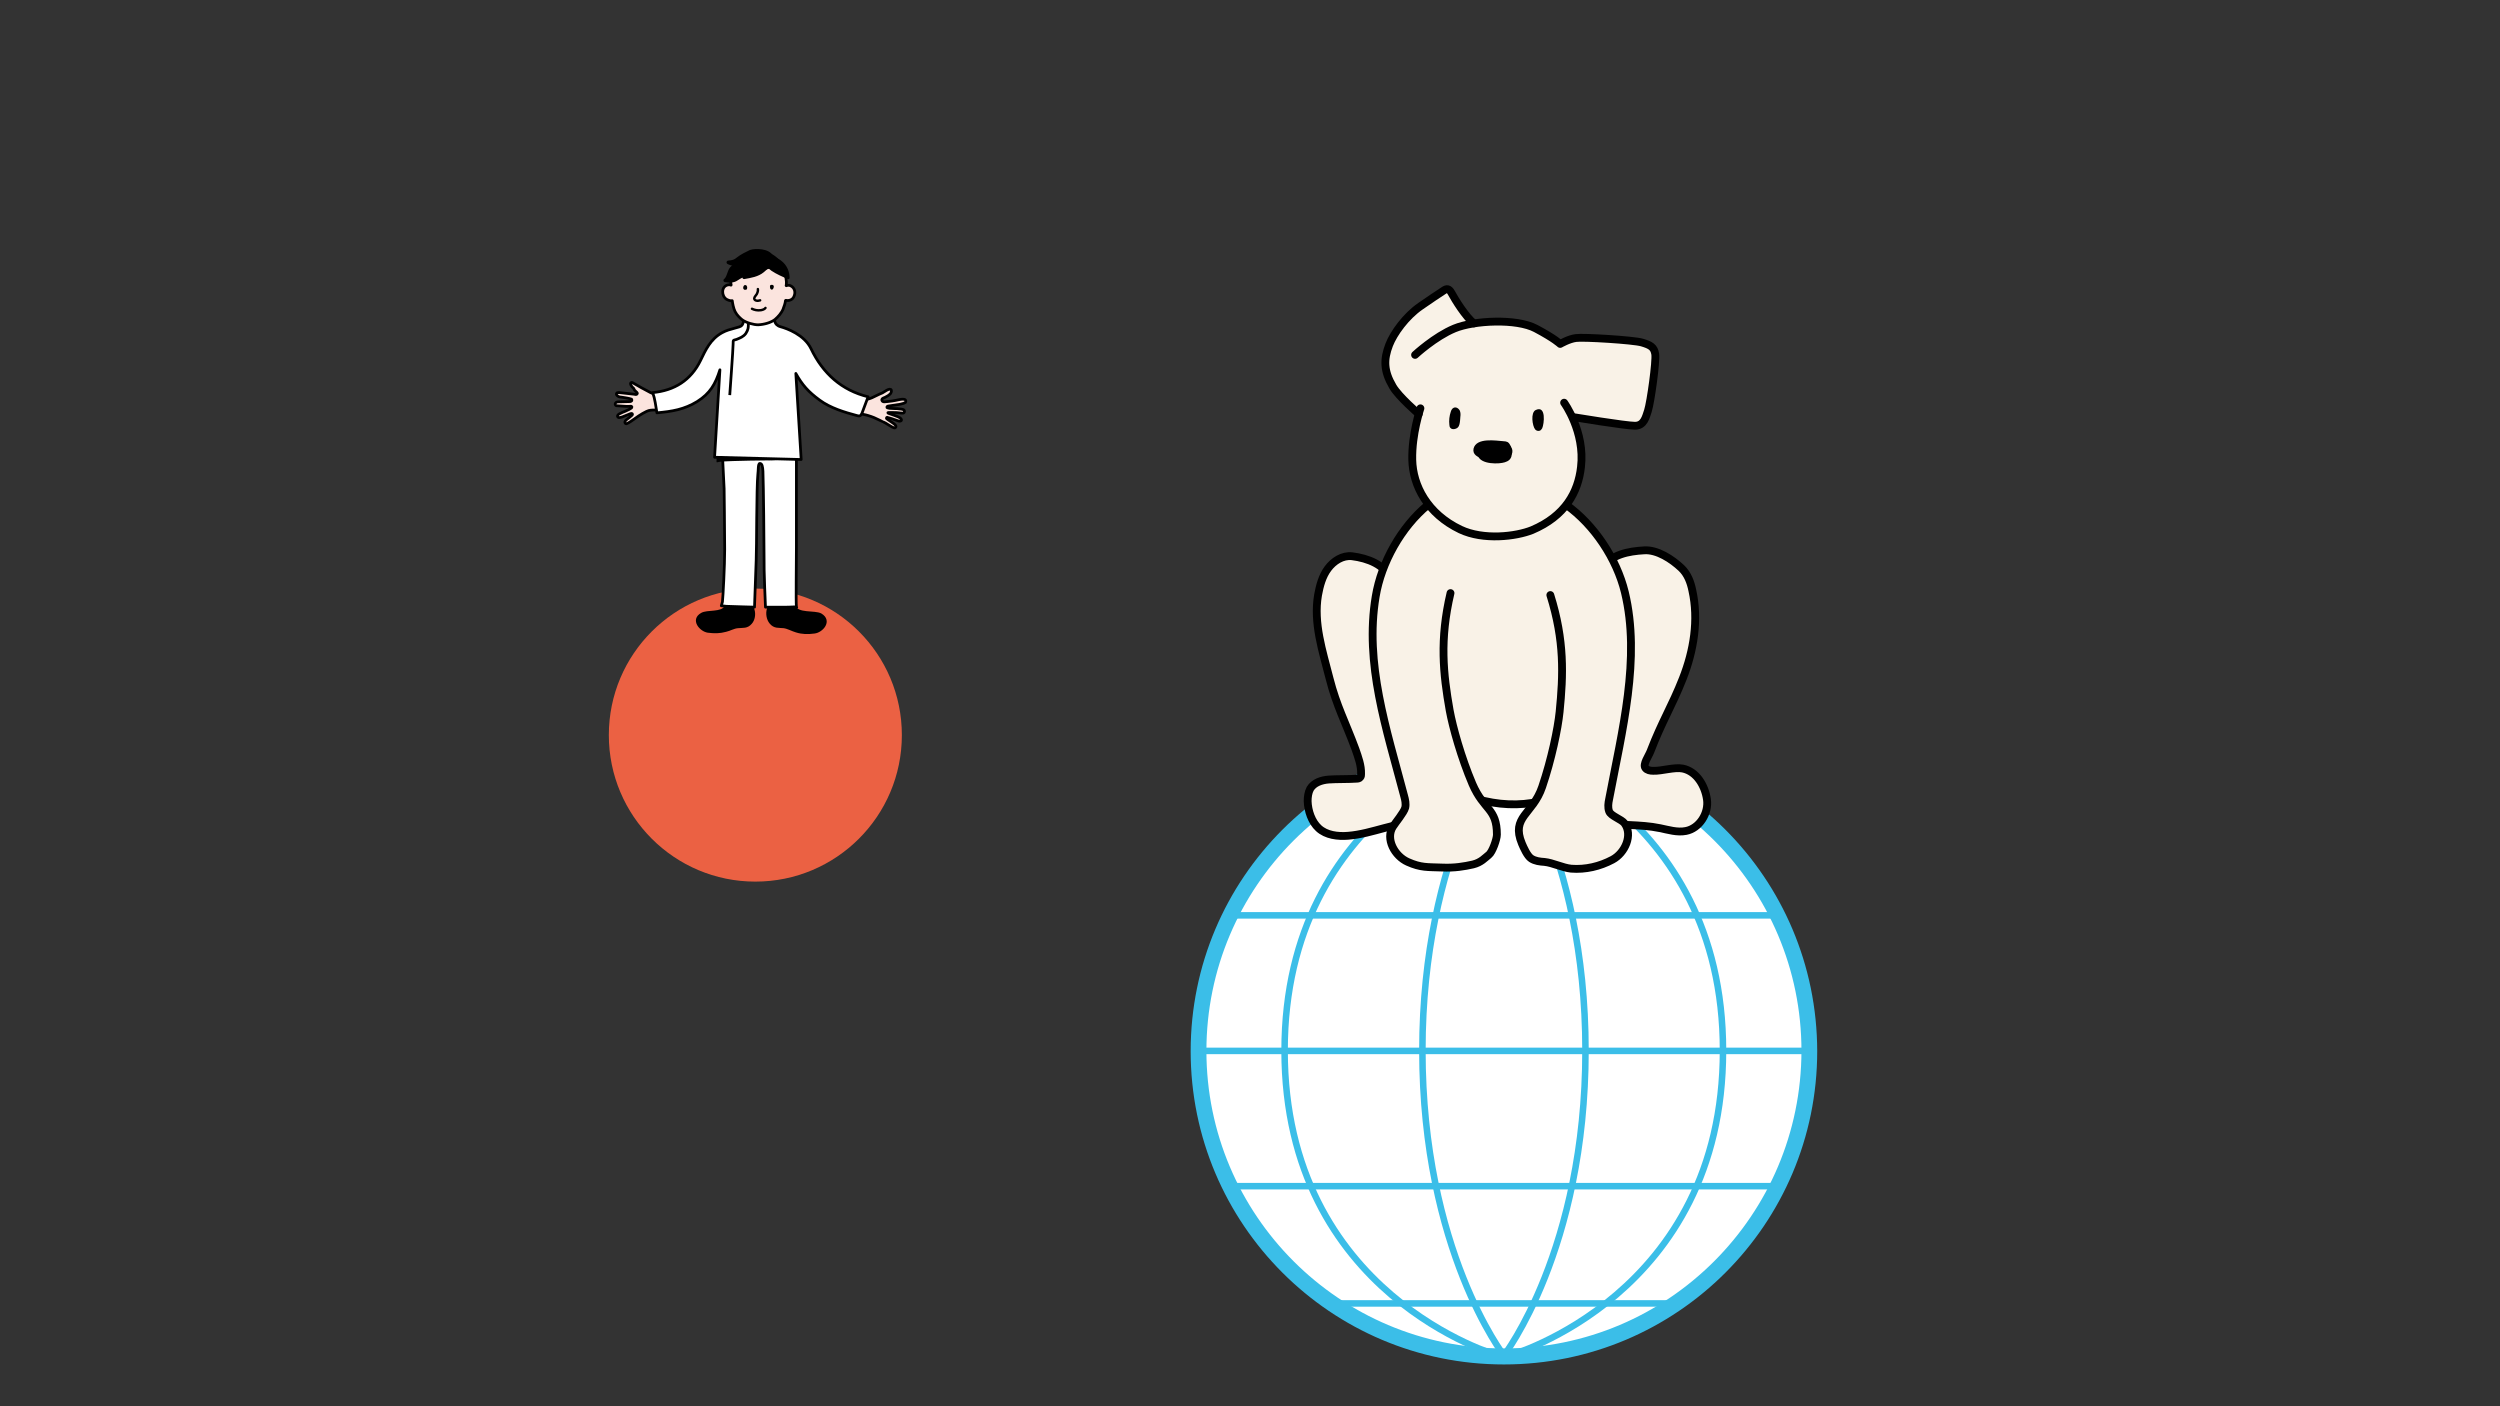 <?xml version="1.0" encoding="utf-8"?>
<!-- Generator: Adobe Illustrator 24.3.0, SVG Export Plug-In . SVG Version: 6.00 Build 0)  -->
<svg version="1.1" id="レイヤー_1" xmlns="http://www.w3.org/2000/svg" xmlns:xlink="http://www.w3.org/1999/xlink" x="0px"
	 y="0px" viewBox="0 0 889 500" style="enable-background:new 0 0 889 500;" xml:space="preserve">
<rect x="0" y="0" width="889" height="500" fill="#333333" stroke="none"/>
<style type="text/css">
	.st0{fill:#EB6143;}
	.st1{fill:#FBE4DE;stroke:#000000;stroke-width:0.984;stroke-linecap:round;stroke-linejoin:round;stroke-miterlimit:10;}
	.st2{stroke:#000000;stroke-width:0.77;stroke-linecap:round;stroke-linejoin:round;stroke-miterlimit:10;}
	.st3{fill:#FFFFFF;stroke:#000000;stroke-width:0.984;stroke-linecap:round;stroke-linejoin:round;stroke-miterlimit:10;}
	.st4{fill:none;stroke:#000000;stroke-width:0.985;stroke-linejoin:round;stroke-miterlimit:10;}
	.st5{fill:none;stroke:#000000;stroke-width:0.875;stroke-linecap:round;stroke-linejoin:round;stroke-miterlimit:10;}
	.st6{stroke:#000000;stroke-width:1.279;stroke-linecap:round;stroke-linejoin:round;stroke-miterlimit:10;}
	.st7{stroke:#000000;stroke-width:0.947;stroke-linecap:round;stroke-linejoin:round;stroke-miterlimit:10;}
	.st8{fill:#FFFFFF;}
	.st9{fill:none;stroke:#3BBEE8;stroke-width:2.32;}
	.st10{fill:none;stroke:#0091DA;stroke-width:2.32;}
	.st11{fill:#3BBEE8;}
	.st12{fill:none;stroke:#000000;stroke-width:2.786;stroke-linecap:round;stroke-linejoin:round;stroke-miterlimit:10;}
	.st13{fill:#F9F2E7;}
	.st14{display:none;}
	.st15{display:inline;fill:#FFF48C;}
	.st16{display:inline;}
	.st17{fill:none;stroke:#EB6143;stroke-width:5.569;stroke-linejoin:round;stroke-miterlimit:10;stroke-dasharray:6.399;}
	.st18{fill:#FFF48C;}
</style>
<g>
	<circle class="st0" cx="268.6" cy="261.4" r="52.1"/>
	<g>
		<path class="st1" d="M226.2,139.3c0.4,0.3,0.5,0.6,0.4,0.7c-0.2,0.4-0.6,0.3-1,0.2c-1.8-0.2-3.6-0.4-5.4-0.6c-0.3,0-0.5,0-0.8,0.1
			c-0.4,0.3-0.2,0.7,0.1,1s0.8,0.5,1.3,0.5c1.1,0.2,2.2,0.3,3.3,0.6c0.1,0,0.3,0.1,0.4,0.1s0.2,0.2,0.2,0.4c0,0.2-0.1,0.3-0.3,0.4
			s-0.3,0.1-0.5,0.1c-1.2,0-2.4,0.1-3.7,0.1c-0.4,0-0.8,0-1.1,0.2c-0.3,0.2-0.5,0.7-0.2,1c0.2,0.2,0.4,0.2,0.7,0.2
			c1,0.1,1.9,0.1,3,0.2c0.4,0,0.9,0,1.2,0c0.4,0,0.8-0.2,0.9,0.2c0,0.2-0.1,0.3-0.2,0.4c-0.3,0.2-0.5,0.3-0.8,0.5
			c-0.4,0.2-1,0.5-1.5,0.7c-0.6,0.2-1,0.4-1.6,0.7c-0.3,0.1-0.6,0.3-0.8,0.5c-0.2,0.2-0.3,0.6-0.1,0.8c0.1,0.1,0.3,0.2,0.4,0.2
			c0.4,0,0.7-0.1,1.1-0.2c1-0.4,2-0.8,3-1.2c0.2-0.1,0.4-0.1,0.6,0c0.1,0.1,0.1,0.2,0.1,0.3c0,0.1-0.1,0.2-0.2,0.3
			c-0.2,0.2-0.5,0.4-0.7,0.6c-0.2,0.2-1.2,0.9-1.4,1.1c-0.2,0.2-0.3,0.4-0.4,0.7c0,0.3,0.2,0.6,0.5,0.6c0.3,0,1.4-0.7,1.7-0.9
			c1.8-1.3,3.6-2.6,5.5-3.5c1-0.5,2-0.5,3-0.5c0.9-0.1,2,0,2.8-0.4c1.5-0.7,1-3.7,1.2-5.1c-1.9,0.1-3.9,0.1-5.6-0.7
			c-2.2-1.1-4.4-2.4-6.5-3.6c-0.2-0.1-0.8,0.1-0.5,0.8c0.1,0.2,0.3,0.5,0.4,0.7c0.2,0.2,0.5,0.5,0.7,0.7
			C225.4,138.6,226,139.1,226.2,139.3z"/>
		<path class="st2" d="M259.4,214.6c1-0.4,2,0.1,3.1,0.3c2,0.3,4.6-0.4,5.4,1.9c0.5,1.6,0.2,3.6-0.9,4.8c-1.4,1.6-2.8,1.2-4.6,1.4
			c-1.5,0.1-2.9,1-4.3,1.3c-2.2,0.6-4.1,0.6-6.4,0.3c-2.6-0.4-5.9-4.2-2.2-6.3c2-1.2,7.1-0.1,8.4-2.5
			C258.1,215.3,258.7,214.8,259.4,214.6z"/>
		<path class="st2" d="M282.5,215.5c1,3.1,7.3,1.8,9.4,3c3.8,2.3,0.4,6.1-2.3,6.4c-2.3,0.3-4.3,0.3-6.5-0.4
			c-1.4-0.4-2.9-1.3-4.4-1.5c-1.8-0.2-3.3,0.2-4.7-1.5c-1.1-1.3-1.4-3.4-0.9-5c0.8-2.3,3.4-1.6,5.5-1.9c1.1-0.1,2.2-0.8,3.1-0.2
			C282.1,214.7,282.4,215.1,282.5,215.5z"/>
		<path class="st1" d="M304.8,141.5c1.5,0.5,2.5,0.6,3.5,0.5c1.4-0.3,2.1-0.7,3.3-1.3c0.9-0.5,1.6-0.7,2.2-1c1.1-0.7,2-1.3,2.6-1.3
			c0.6,0,0.7,0.5,0.5,1.1c-0.1,0.5-0.7,0.9-1.1,1.2c-0.6,0.4-1.5,0.8-1.8,0.9c-0.4,0.2-0.5,0.6-0.4,0.8c0.1,0.4,0.6,0.5,0.9,0.5
			c0.4,0,1.8-0.2,2.7-0.3c0.6-0.1,1.8-0.3,2.6-0.5c0.5-0.1,1.2-0.2,1.7-0.1c0.8,0.1,0.6,1,0.5,1.1c-0.4,0.3-1.3,0.5-1.7,0.6
			c-0.5,0.1-0.9,0.2-1.2,0.2c-0.3,0.1-2.9,0.4-3.3,0.5c-0.3,0.1-0.3,0.1-0.4,0.3c0,0.2,0,0.3,0.1,0.3c0.2,0.1,0.5,0.1,0.8,0.2
			c0.6,0,1.5,0.1,1.9,0.1c0.6,0,1.1,0,1.5,0.1c0.4,0,1.2,0.1,1.6,0.3c0.5,0.3,0.4,1.2-0.2,1.2c-0.5,0-1,0-1.5-0.1
			c-0.7-0.1-1.3-0.1-2-0.1c-0.8,0-1.4,0-1.7,0c-0.3,0-0.2,0.2,0.1,0.3c0.2,0.1,1.5,0.5,2,0.7c0.6,0.2,1,0.4,1.3,0.5
			c0.5,0.2,1,0.5,1.2,0.9c0.1,0.2,0.1,0.5-0.2,0.6c-0.4,0.2-0.9,0-1.4-0.2c-0.5-0.2-3.2-1.1-3.4-1.1c-0.2,0-0.3,0.2-0.3,0.3
			c0,0.2,0.3,0.3,0.5,0.5c0.6,0.4,0.9,0.6,1.2,0.8c0.6,0.4,1.2,0.8,1.5,1.2c0.5,0.5,0,1.2-0.6,0.9c-0.4-0.1-0.6-0.3-1-0.5
			c-0.3-0.2-0.5-0.3-1-0.6c-0.6-0.4-1.3-0.8-1.6-0.9c-0.1,0-2.4-1.2-3.4-1.6c-1.2-0.5-2.9-1-3.6-1.1c-2.5-0.6-3.3-0.7-3.3-0.7
			L304.8,141.5z"/>
		<path class="st3" d="M282.8,215.8c-2.1,0.2-10.6,0.1-10.6,0.1s-0.6-13.2-0.5-17.8c0-4-0.2-25.7-0.4-30.5c-0.1-1.7-0.3-2.8-1.1-2.8
			c-0.7,0-0.5,2.6-0.7,3.8c-0.5,4.8-0.4,26.6-0.6,30.6c-0.2,5.5-0.6,16.7-0.6,16.7s-7.9-0.2-10-0.3l-1.8-0.2c0,0,0.3-1,0.4-1.4
			c0.2-1.7,0.8-12.8,0.8-18.6c0-5.8-0.2-21.6-0.2-21.6l-0.8-16.1l26.5,2.6l0,16c0,0,0,12.7,0,18.5s-0.2,19.2,0,20.9l0.1,0.3
			L282.8,215.8z"/>
		<path d="M255.7,142.8c0,0-0.7,18-0.9,20.7c-0.1,1.4,0.1,0.8,1.2,0.7c4-0.4,18.4-0.5,18.4-0.5l10.2-0.7c0,0-0.3-8.5-1.2-12.8
			c-0.9-4.4-4.2-7.4-4.2-7.4L255.7,142.8z"/>
		<path class="st3" d="M256,131.5l-1.9,31.1l30.8,0.8l-1.9-30.6c2.3,4.1,4.4,6.5,8.5,9.5c3.8,2.8,8.8,4.3,13.3,5.5
			c0.4,0.1,0.8,0.2,1.1,0c0.3-0.2,0.4-0.5,0.6-0.8c0.7-2,1.5-3.9,2.2-5.9c-9.4-2.3-16.1-8.3-20.3-17.1c-2.4-5-8.6-7.2-10.8-7.8
			c-2.6-0.7-2.1-2.9-2.1-2.9s-1.8,1.8-5.6,1.8c-3.3,0-5.4-1.6-5.4-1.6s0,1.3-0.7,2.2c-0.7,0.9-4.1,1-7,2.6c-4.2,2.3-5.9,6.2-7.7,9.9
			c-3.4,7-9.3,10.7-17,11.4c0.8,2.2,1.1,4.9,1.5,7.2c5.5-0.5,9.7-1.2,14.3-4C252.5,139.9,254.4,136.6,256,131.5z"/>
		<path class="st4" d="M259.5,140.5c0,0,1.2-16.6,1.2-18.2c0-1.6,0-1.2,1.2-1.6c1.2-0.5,2.4-0.9,3.3-2.1c0.9-1.4,0.9-2.2,0.9-2.9
			c0-0.7,0-1.1,0-1.1"/>
		<path class="st1" d="M275.6,113.6c1.2-1,2.3-2.4,2.8-3.5c0.4-1,0.9-2.5,0.9-3.2c0-0.1,0.1-0.1,0.2-0.1c1.4,0.3,2.4-0.5,2.7-1.1
			c0.9-1.7,0.4-3.4-1.1-4.1c-0.6-0.3-1.3-0.1-1.4,0c-0.2,0.1-0.2-0.2-0.1-0.4c0.2-1.4-0.3-3.4-0.6-4.3c-1.4-4.2-4.4-7.4-10.1-7.2
			c-1.6,0.1-2.8,0.5-4.6,1.5c-2.2,1.3-3.7,4.3-4.3,7.9c-0.1,0.6-0.2,1.5,0,2.2c0,0.1,0,0.1-0.1,0.1c-0.2-0.2-0.7-0.1-1-0.1
			c-2.5,0.5-2.4,3.9-0.6,5.1c0.5,0.3,1.5,0.7,2,0.5c0.1,0,0.1,0,0.1,0.1c0.1,0.8,0.4,2.6,1,3.8c0.7,1.4,1.9,2.4,2.5,2.9
			c1.5,1.1,4.1,1.8,5.7,1.8C271.8,115.4,274.2,114.7,275.6,113.6z"/>
		<path class="st5" d="M270.3,106.8c-0.8,0.3-2.1,0.2-2.1-0.7c0-0.4,0.7-1.2,0.9-1.5c0.3-0.6,0.5-1.2,0.4-1.8"/>
		<path class="st5" d="M267.4,109.8c0.8,0.4,1.9,0.7,3.2,0.5c0.5-0.1,1.3-0.3,1.6-0.8"/>
		<path d="M264.6,101.5c0.2-0.2,0.7-0.2,0.9,0.1s0.2,0.5,0.2,0.8c0,0.2-0.1,0.5-0.3,0.6c-0.3,0.1-0.7,0.1-0.9-0.1
			c-0.2-0.2-0.3-0.5-0.2-0.7C264.3,101.9,264.4,101.7,264.6,101.5z"/>
		<path d="M274.3,101.3c0.3-0.1,0.7,0.1,0.8,0.3c0.1,0.2,0.1,0.5,0,0.7c-0.1,0.3-0.2,0.6-0.6,0.7c-0.3,0-0.5-0.2-0.6-0.4
			c-0.1-0.3-0.1-0.6-0.1-0.8C273.8,101.5,274,101.3,274.3,101.3z"/>
		<path class="st6" d="M271.1,94.2c-1.6,0.6-3.5,0.7-5.2,0.5c-1.3-0.2-5.9-0.7-6.9-1.4c1.4-0.1,2.4-0.3,3.5-1.3
			c1.1-0.9,3.3-2,4.4-2.5c1.7-0.6,6.4-0.5,7.4,1.8C274.2,91.3,271.6,93.9,271.1,94.2z"/>
		<path class="st6" d="M272.2,91.9c-0.9,0.3-2.6-0.4-3.7-0.4c-1.9,0-5.6,0.9-8.4,4c-0.8,0.9-1.1,3.5-2.2,4.2c1.4,0.2,2.9,0.3,4-0.5
			c3.1-2.1,7.4-3.2,11.3-4.2c0.9-0.2,1.8-1.9,0.9-2.7c-0.6-0.5-2.9-0.8-3.3-0.3L272.2,91.9z"/>
		<path class="st7" d="M271.7,92.8c0.7,0.1,1.4-0.8,2.4-0.9c1.4-0.2,2.6,0.6,3.3,1.1c2.3,1.7,2.9,4.1,2.9,5.8
			c-2-0.9-3.9-1.7-5.7-2.9c-0.7-0.5-1.3-1-1.8-1.7c-0.3-0.5-0.3-0.9-0.7-1.3L271.7,92.8z"/>
		<path class="st6" d="M271.2,96.3c-1.8,1.5-4.3,1.9-6.6,2.3c0.7-0.6,1.4-1.3,2-1.9c0.6-0.5,1.2-1.1,1.9-1.5c1.1-0.7,2.5-1,3.8-0.8
			c0.1,0,0.1,0,0.2,0.1C273,95,271.5,96,271.2,96.3z"/>
	</g>
</g>
<g>
	<g>
		
			<ellipse transform="matrix(4.155928e-02 -0.999 0.999 4.155928e-02 139.17 892.446)" class="st8" cx="534.8" cy="373.7" rx="108.4" ry="108.4"/>
		<line class="st9" x1="643.2" y1="373.7" x2="426.4" y2="373.7"/>
		<line class="st9" x1="631.9" y1="325.5" x2="437.6" y2="325.5"/>
		<line class="st10" x1="595.5" y1="283.8" x2="474" y2="283.8"/>
		<line class="st9" x1="631.9" y1="421.8" x2="437.6" y2="421.8"/>
		<line class="st9" x1="595.5" y1="463.5" x2="474" y2="463.5"/>
		<path class="st9" d="M534.8,265.2c0,0-29,37.6-29,108.4c0,70.8,29,108.4,29,108.4"/>
		<path class="st9" d="M532.7,265.2c0,0-75.9,21.5-75.9,108.4c0,87,75.9,108.4,75.9,108.4"/>
		<path class="st9" d="M534.8,265.2c0,0,29,37.6,29,108.4c0,70.8-29,108.4-29,108.4"/>
		<path class="st9" d="M536.8,265.2c0,0,75.9,21.5,75.9,108.4c0,87-75.9,108.4-75.9,108.4"/>
	</g>
	<path class="st11" d="M534.8,262.4c-61.5,0-111.4,49.9-111.4,111.4c0,61.5,49.9,111.4,111.4,111.4c61.5,0,111.4-49.9,111.4-111.4
		C646.1,312.2,596.3,262.4,534.8,262.4z M534.8,479.5c-58.4,0-105.8-47.4-105.8-105.8c0-58.4,47.4-105.8,105.8-105.8
		c58.4,0,105.8,47.4,105.8,105.8C640.5,432.1,593.2,479.5,534.8,479.5z"/>
	<path class="st12" d="M503.1,288.9c2.3-1.1,9.2-2.1,11.1-1.6"/>
	<path class="st12" d="M556.7,287.2c3-0.3,6.1-0.1,9,0.4"/>
	<path class="st13" d="M569.9,201.9c3-4.7,9.2-5.9,14.8-6.2c4.6-0.3,9.8,3.1,13.2,6.3c2.2,2.1,3.3,5,3.9,8
		c2.3,10.4,0.5,21.4-3.4,31.3c-3.9,9.9-7.3,15-11.5,25.9c-0.6,1.6-2.8,4.6-1.8,5.9c0.6,0.8,1.7,1,2.8,1c3.1,0.1,7.5-1.4,10.5-0.8
		c4.9,1,7.9,6.1,8.6,11c0.7,4.9-2.7,10.3-7.5,11.2c-3.1,0.6-6.2-0.4-9.2-1c-7.2-1.5-14.7-0.8-21.9-2.1c-2.1-0.4-4.2-1-5.5-2.6
		c-1-1.2-1.4-2.8-1.5-4.3c-0.3-2.6-0.1-5.2,0.6-7.7c-1.4,2.2-3.9,3.2-6.2,4.4c-13.5,6.8-30.6,4.3-43.4-3.9c0.7,3.6,0.7,5.6,0,9.2
		c-0.3,1.7-1,3.5-2.4,4.4c-1.3,0.8-2.9,0.6-4.4,0.6c-8.8-0.2-17.1,4.1-25.8,4.8c-3.7,0.3-7.8-0.2-10.5-2.7c-2.5-2.3-3.8-6.2-3.9-9.6
		c0-1.5,0.2-3.1,0.9-4.4c1.3-2.2,4-3.1,6.6-3.3s7.3-0.1,9.9-0.3c0.5,0,1-0.1,1.3-0.5c0.3-0.3,0.3-0.8,0.3-1.2c0.1-3-1-5.9-2-8.8
		c-3.5-9.5-6.7-15.3-9.2-25.1s-5.8-19.7-4.1-29.7c0.6-3.3,1.5-6.7,3.5-9.4c2-2.7,5.2-4.8,8.6-4.4c5.6,0.7,11.7,3,13.8,8.3
		L569.9,201.9z"/>
	<path class="st12" d="M569.9,201.9c3-4.7,9.2-5.9,14.8-6.2c4.6-0.3,9.8,3.1,13.2,6.3c2.2,2.1,3.3,5,3.9,8
		c2.3,10.4,0.5,21.4-3.4,31.3c-3.9,9.9-7.3,15-11.5,25.9c-0.6,1.6-2.8,4.6-1.8,5.9c0.6,0.8,1.7,1,2.8,1c3.1,0.1,7.5-1.4,10.5-0.8
		c4.9,1,7.9,6.1,8.6,11c0.7,4.9-2.7,10.3-7.5,11.2c-3.1,0.6-6.2-0.4-9.2-1c-7.2-1.5-14.7-0.8-21.9-2.1"/>
	<path class="st12" d="M505.2,292.4c-8.8-0.2-17.1,4.1-25.8,4.8c-3.7,0.3-7.8-0.2-10.5-2.7c-2.5-2.3-3.8-6.2-3.9-9.6
		c0-1.5,0.2-3.1,0.9-4.4c1.3-2.2,4-3.1,6.6-3.3s7.3-0.1,9.9-0.3c0.5,0,1-0.1,1.3-0.5c0.3-0.3,0.3-0.8,0.3-1.2c0.1-3-1-5.9-2-8.8
		c-3.5-9.5-6.7-15.3-9.2-25.1s-5.8-19.7-4.1-29.7c0.6-3.3,1.5-6.7,3.5-9.4c2-2.7,5.2-4.8,8.6-4.4c5.6,0.7,11.7,3,13.8,8.3"/>
	<path class="st12" d="M555.5,282.1c-13.5,6.8-30.6,4.3-43.4-3.9"/>
	<path class="st13" d="M515.8,211c-3.9,16.6-2.5,28.6-0.3,41.7c1,6,4.1,16.7,8.1,26.2c4.1,9.6,8.8,8.5,8.7,18c0,1.6-1.7,6.2-2.9,7.2
		c-1.3,1-2.8,2.7-5.6,3.4c-3.1,0.7-6.6,1.3-11,1.1c-5.1-0.3-7.5,0.1-12.2-2s-8-8.2-5.3-12.5c1-1.6,3.9-5,4.4-6.8
		c0.4-1.4,0-2.9-0.4-4.2c-6.3-23.9-14.1-47-10.1-70.9c2-12.1,9.1-24.7,18.5-32.5l49.2,0c10,7.1,18,19.2,20.9,31.1
		c5.7,23.5-1,49.3-5.6,73.6c-0.3,1.4-0.5,2.9,0,4.3c0.6,1.7,4.4,2.8,5.5,4.3c3,4.1,0.2,10.5-4.3,12.9c-4.5,2.4-9.6,3.6-14.7,3.2
		c-3-0.3-6.5-2.1-9.5-2.4c-1.6-0.1-3.3-0.3-4.7-1.2c-1.4-0.9-2.7-3.9-3.3-5.3c-4-9.6,3.9-10.4,7.2-20.2c3.3-9.7,5.6-20.7,6.2-26.7
		c1.3-13.1,1.8-25.2-3.3-41.5L515.8,211z"/>
	<path class="st12" d="M556.9,179.5c10,7.1,18,19.2,20.9,31.1c5.7,23.5-1,49.3-5.6,73.6c-0.3,1.4-0.5,2.9,0,4.3
		c0.6,1.7,4.4,2.8,5.5,4.3c3,4.1,0.2,10.5-4.3,12.9c-4.5,2.4-9.6,3.6-14.7,3.2c-3-0.3-6.5-2.1-9.5-2.4c-1.6-0.1-3.3-0.3-4.7-1.2
		c-1.4-0.9-2.7-3.9-3.3-5.3c-4-9.6,3.9-10.4,7.2-20.2c3.3-9.7,5.6-20.7,6.2-26.7c1.3-13.1,1.8-25.2-3.3-41.5"/>
	<path class="st12" d="M507.7,179.6c-9.4,7.8-16.5,20.4-18.5,32.5c-4,23.9,3.8,47,10.1,70.9c0.4,1.4,0.7,2.9,0.4,4.2
		c-0.5,1.8-3.4,5.2-4.4,6.8c-2.7,4.3,0.6,10.4,5.3,12.5s7,1.8,12.2,2c4.4,0.2,7.9-0.4,11-1.1c2.9-0.7,4.3-2.4,5.6-3.4
		c1.3-1,2.9-5.6,2.9-7.2c0-9.5-4.6-8.5-8.7-18c-4-9.4-7-20.2-8.1-26.2c-2.3-13-3.6-25.1,0.3-41.7"/>
	<path class="st13" d="M523.9,115.1c-3-2.5-6.5-8.3-7.9-10.9c-0.9-1.6-1.7-1.5-2.7-0.8c-1.6,1-5.4,3.6-8.3,5.6
		c-5.2,3.6-9.5,9.6-11.1,13.7c-2,5.1-2,9.2,1.3,14.9c2.1,3.6,9.2,9.7,9.2,9.7c-0.9,3.2-2.4,9.7-2.3,16.2c0.2,9.2,5.4,19.2,17.1,24.8
		c8.2,3.9,19.8,2.5,25.5,0.2c11.8-5,16.4-13.5,17.4-22.4c0.9-7.2-1.1-13.6-3-17.8c0,0,18.9,3.1,22.2,3.1s4-3.3,4.6-5.3
		c1.1-3.2,3-17.8,2.6-20.2s-1.7-3.2-4.7-4.1c-3-0.9-21.1-2-23.5-1.6c-2.4,0.4-5.6,2.1-5.6,2.1s-1.9-1.9-8.7-5.5
		C541,114.1,531.4,113.8,523.9,115.1z"/>
	<g>
		<path class="st12" d="M505.1,145.2c0,0-3.1,9.1-2.9,18.3s5.4,19.2,17.1,24.8c8.2,3.9,19.8,2.5,25.5,0.2
			c11.8-5,16.4-13.5,17.4-22.4c1.5-12.6-6-22.9-6-22.9"/>
		<path class="st12" d="M503.2,126.2c0,0,7-6.5,14-9.4c7-2.9,22.1-3.6,28.9,0c6.8,3.6,8.7,5.5,8.7,5.5s3.1-1.8,5.6-2.1
			c2.4-0.4,20.5,0.7,23.5,1.6c3,0.9,4.3,1.6,4.7,4.1s-1.6,17.1-2.6,20.2c-0.7,2-1.3,5.3-4.6,5.3s-22.1-3.1-22.1-3.1"/>
	</g>
	<path d="M516.5,145.3c-0.3,0.3-0.5,0.7-0.6,1.1c-0.5,1.5-0.7,3.1-0.5,4.7c0,0.4,0.1,0.8,0.4,1.1c0.6,0.7,2,0.4,2.6-0.2
		s0.7-1.6,0.8-2.5c0-0.4,0.1-0.8,0.1-1.3c0.1-0.7,0.1-1.5-0.2-2.2C518.6,145.1,517.5,144.4,516.5,145.3z"/>
	<path d="M545.9,152.7c0.4,0.5,1.2,0.7,1.8,0.4c0.3-0.2,0.5-0.5,0.7-0.8c0.7-1.5,1.5-8.3-2.3-6.5
		C544.2,146.7,544.9,151.5,545.9,152.7z"/>
	<path d="M534.7,156.9c0.5,0,1,0.1,1.4,0.3c0.5,0.3,0.8,0.8,1.1,1.4c0.3,0.6,0.7,1.3,0.6,2c0,0.9-0.7,1.8-1.5,2.2
		c-0.8,0.5-1.8,0.6-2.7,0.7c-2.3,0.2-10.5,0.2-9.6-4C525,155.5,532,156.7,534.7,156.9z"/>
	<path d="M534.2,164.6c1.2-0.2,2.5-0.7,3-1.7c0.5-0.8,0.4-1.9,0.3-2.8c-0.1-0.4-0.1-0.9-0.4-1.3c-0.3-0.4-0.8-0.6-1.3-0.7
		c-2.7-0.7-9.4-1.6-10.3,2.3C524.6,164.9,531.5,165.1,534.2,164.6z"/>
	<path class="st12" d="M504.5,147.2c0,0-7.1-6.1-9.2-9.7c-3.3-5.6-3.3-9.7-1.3-14.9c1.6-4.1,5.9-10.1,11.1-13.7
		c2.9-2,6.7-4.6,8.3-5.6c1-0.7,1.8-0.8,2.7,0.8c1.4,2.6,5,8.4,8,10.9"/>
</g>
<g class="st14">
	<path class="st15" d="M794.8,166.8c6.2,5.3,12.9,10.2,19.8,14.6c6.4-6.4,13.7-11.9,21.5-16.5c-0.5,6.5-1,13-1.4,19.5
		c-0.1,0.9-0.1,1.9,0.3,2.7c0.6,1,1.7,1.5,2.8,1.9c5.4,1.8,11,2.8,16.7,3c-7.2,5.6-15.4,10.1-24.1,13c-1.5,0.5-3.1,1-4.1,2.2
		c-0.6,0.7-1,1.7-1.3,2.6c-2.2,5.8-4.4,11.6-6.6,17.5c-3.3-6-6.6-12.1-9.9-18.1c-14.6,3.8-29.5,7.7-44.6,7.9
		c9-7.5,19.7-14.5,27.7-23C797.6,187.6,794.6,175.1,794.8,166.8z"/>
	<g class="st16">
		<path class="st17" d="M269.1,252.8c-26.8,0.8-54.2,1.8-79.2,10.2c-12.1,4.1-42.6,16.2-43.1,39.2c-0.5,24.4,26.3,38.5,55.8,47.4
			c66.2,20,193.6,29.5,233.8,26.4c35.6-2.7,79.3-8.3,114-17.4"/>
		<path class="st18" d="M672.8,367.4c1.8,2.4,3.6,4.9,5.5,7.3c0.6,0.9,1.3,1.8,2.4,2.1c0.9,0.3,1.9,0.1,2.8-0.1
			c4.8-0.9,9.6-1.3,14.5-1.1c-2.3,2.1-4.5,4.3-6.8,6.4c-0.3,0.3-0.7,0.7-0.8,1.1c-0.1,0.6,0.3,1.3,0.6,1.8c2.3,3.2,4.5,6.4,6.8,9.6
			c-5.5,0.9-11.2,0.7-16.6-0.4c-0.7-0.1-1.4-0.3-2,0c-0.6,0.2-1,0.7-1.3,1.2c-2.4,3.2-4.8,6.4-7.2,9.6c-0.3-3.9-0.6-7.7-0.9-11.6
			c-0.1-0.7-0.1-1.4-0.5-2c-0.3-0.6-0.9-1-1.4-1.3c-3.9-2.8-7.8-5.7-11.7-8.5c1.8,1.3,11.3-1.3,13-2.7
			C671.9,376.6,671.9,370.6,672.8,367.4z"/>
		<path class="st18" d="M639,207.7c2.4,4.9,4.9,9.7,7.3,14.6c0.4,0.7,0.8,1.5,1.5,1.9c0.6,0.3,1.2,0.3,1.9,0.3
			c5.8,0,11.6,0,17.4-0.1c-3,3.6-6,7.2-9,10.8c-0.6,0.7-1.2,1.4-1.3,2.3c-0.1,0.8,0.3,1.6,0.6,2.3c2.3,5,4.7,10.1,7,15.1
			c-6.9-0.7-13.6-3.2-19.3-7.1c-3.8,5.5-8.9,10.2-14.7,13.6c0.2-6.8,0.4-13.6,0.7-20.3c-5.5-1.8-10.8-4.5-15.5-8
			c4.6-1.3,14.7-2.7,17.1-6.7c1.4-2.4,1.6-6.8,2.5-9.6C635.7,215.5,639.4,208.6,639,207.7z"/>
		<path class="st18" d="M264.2,402c-1.8,3.5-3.6,6.9-5.5,10.4c-0.3,0.5-0.6,1.1-0.5,1.7c0.1,0.4,0.3,0.8,0.6,1.2
			c2.4,3.4,4.9,6.7,7.3,10.1c-3.4-0.3-6.7-0.5-10.1-0.8c-0.6,0-1.3-0.1-1.9,0.2c-0.5,0.3-0.8,0.8-1.1,1.3c-2,3.5-3.9,6.9-5.9,10.4
			c-2.5-4.3-3.8-9.3-3.9-14.2c-4.8,0.1-9.7-0.9-14.1-2.9c4.1-2.7,8.1-5.4,12.2-8.1c-1.3-4-1.9-8.2-1.8-12.3
			c2.7,2.1,7.7,7.5,11.1,7.2c2-0.2,4.7-1.9,6.6-2.5C258.3,403.3,263.9,402.6,264.2,402z"/>
		<path class="st18" d="M761.8,6.2c0.2,10.2,0.4,20.3,0.6,30.5c0,1.9,0.1,4,1.1,5.6c1.2,1.8,3.3,2.7,5.3,3.5
			c12.6,5.1,25.2,10.1,37.7,15.2c-11.1,3.8-22.1,7.6-33.2,11.4c-2,0.7-4.1,1.5-5.4,3.2c-0.9,1.3-1.2,3-1.4,4.7
			c-1.8,13.6-3.6,27.2-5.4,40.8c-9-10.5-16-22.7-20.4-35.8c-15.3,7.6-30.6,15.3-46,22.9c6.1-13.3,12.2-26.7,18.3-40
			c0.7-1.6,1.5-3.4,1.3-5.1c-0.3-2.2-2-3.9-3.6-5.3c-8.8-8-18.4-15.2-28.5-21.4c9.1,3.7,39.6,7.1,49.1,4.7
			C743.2,38.1,754.1,16.3,761.8,6.2z"/>
	</g>
</g>
</svg>
